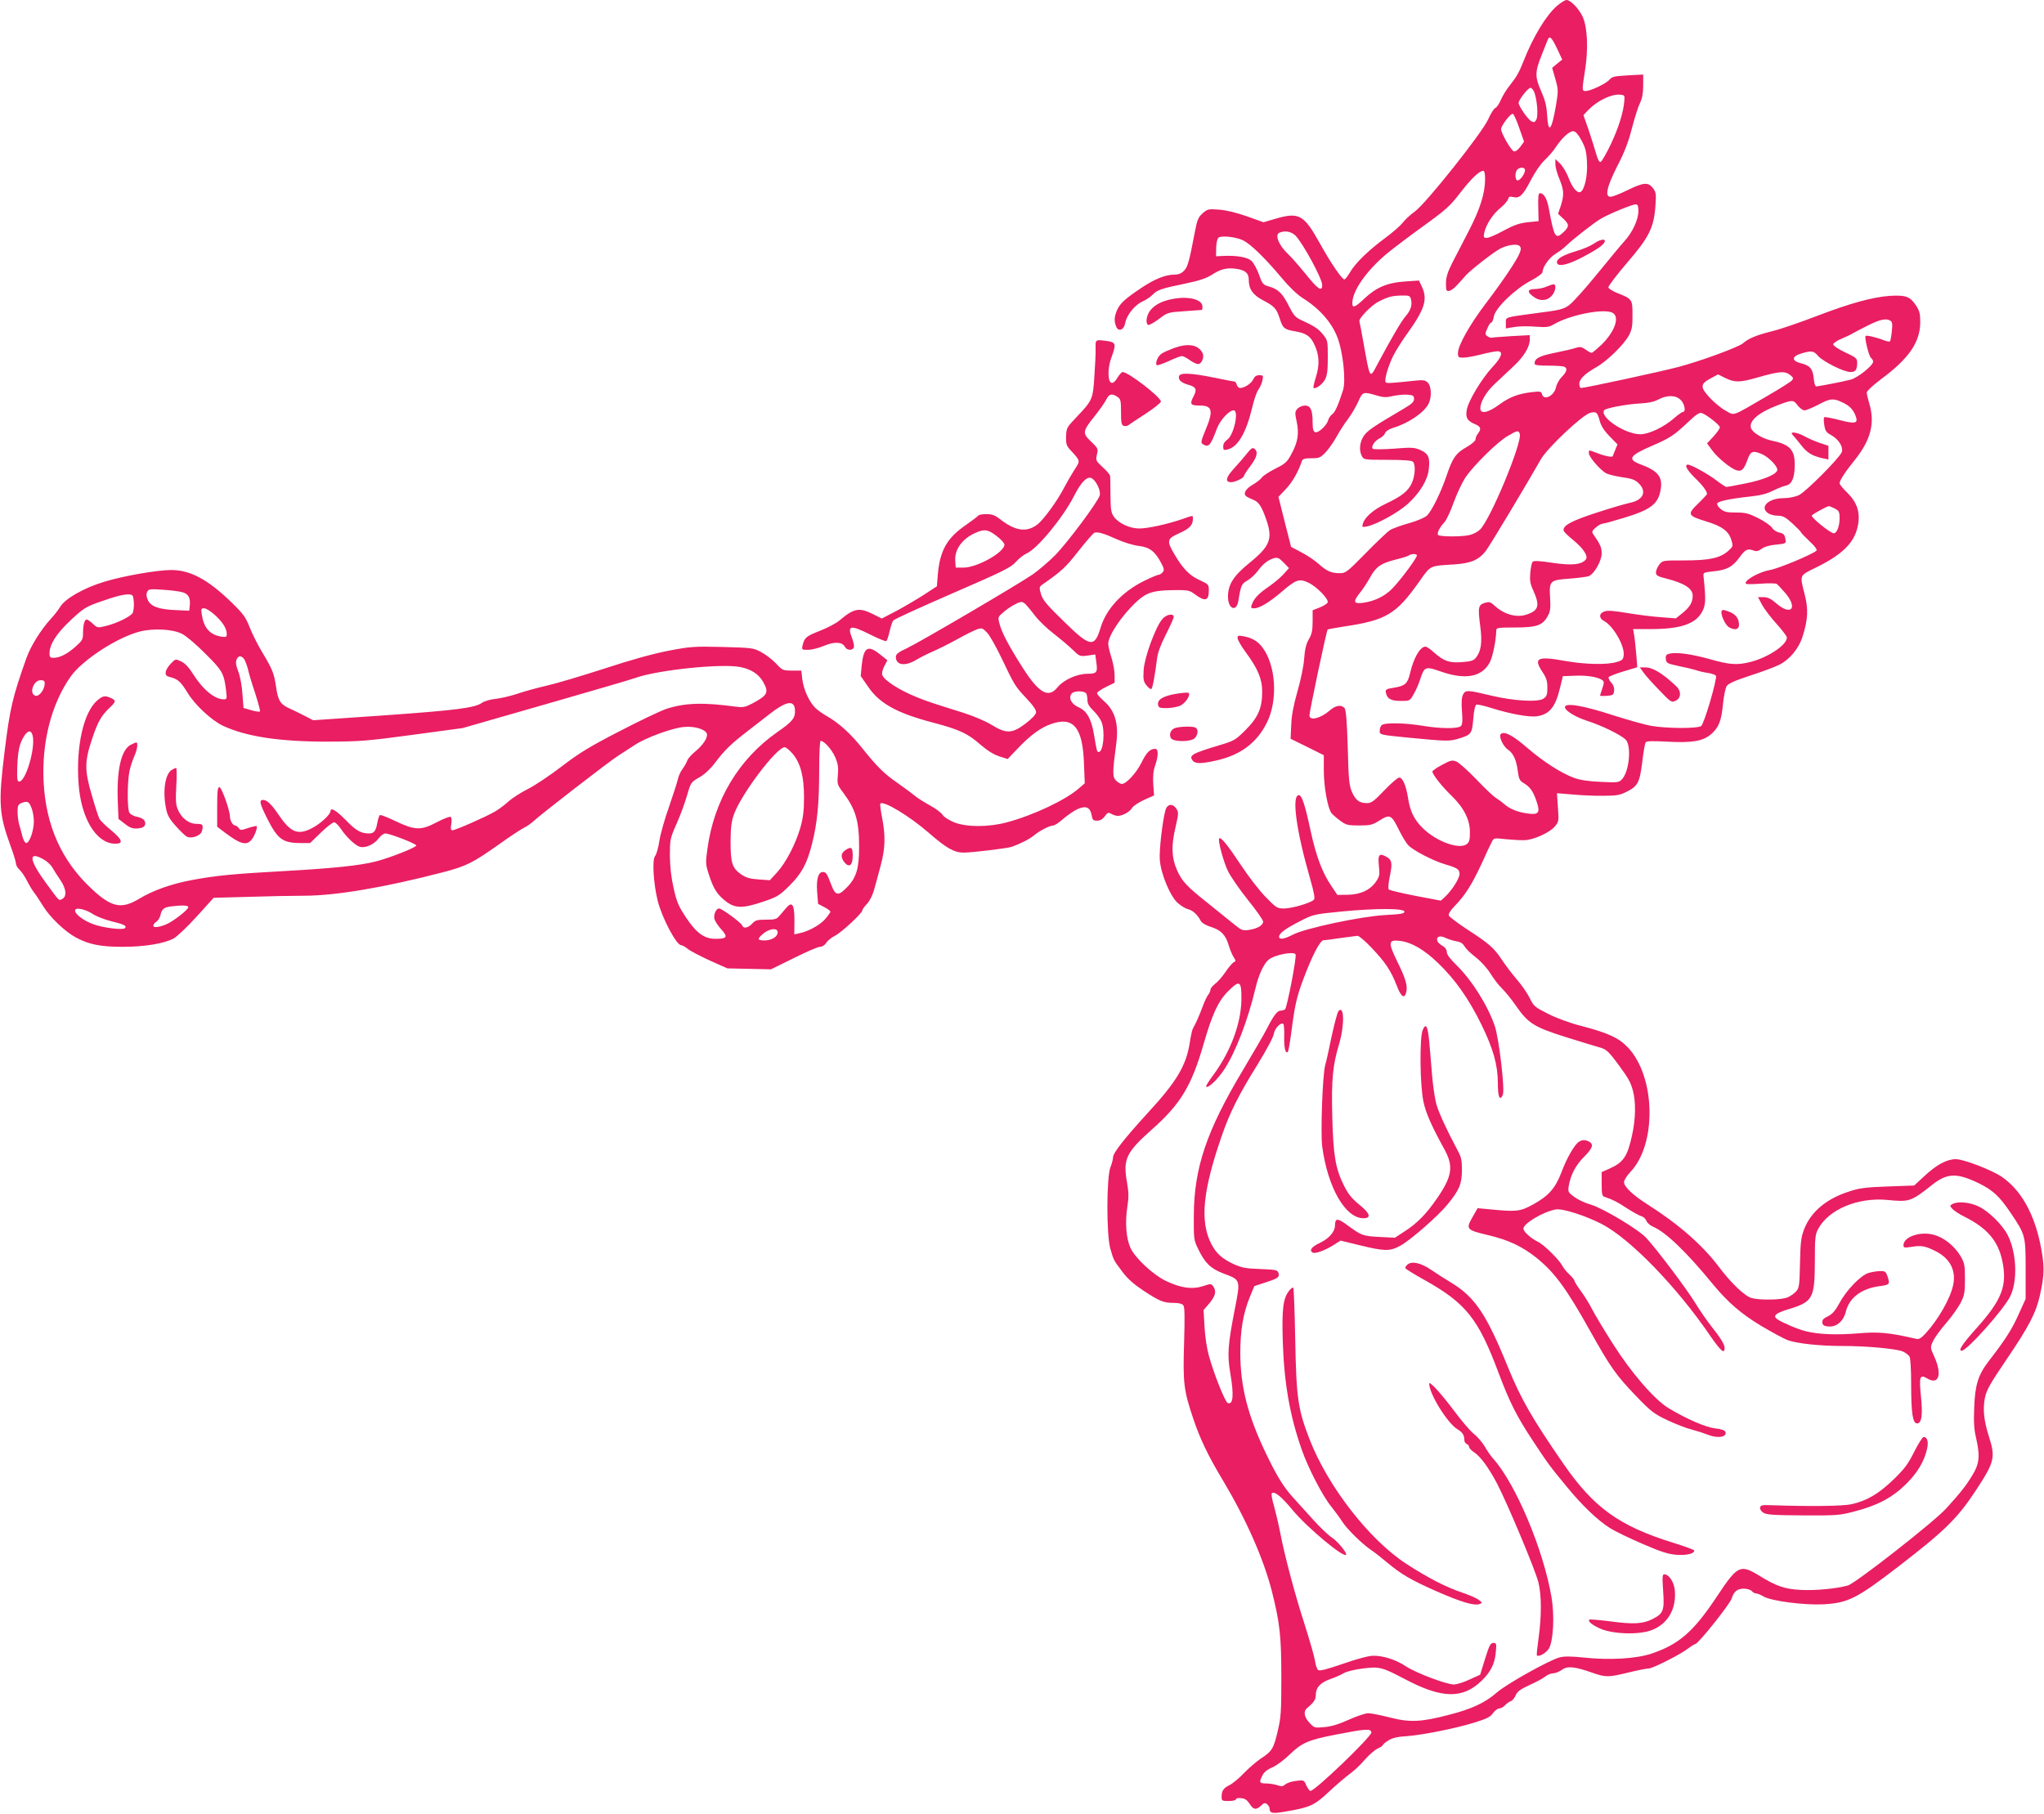<?xml version="1.0" standalone="no"?>
<!DOCTYPE svg PUBLIC "-//W3C//DTD SVG 20010904//EN"
 "http://www.w3.org/TR/2001/REC-SVG-20010904/DTD/svg10.dtd">
<svg version="1.0" xmlns="http://www.w3.org/2000/svg"
 width="1280pt" height="1136pt" viewBox="0 0 1280 1136"
 preserveAspectRatio="xMidYMid meet">
<g transform="translate(0,1136) scale(0.1,-0.1)"
fill="#e91e63" stroke="none">
<path d="M9751 11324 c-69 -60 -150 -193 -211 -349 -28 -70 -42 -95 -87 -152
-19 -23 -43 -63 -54 -88 -11 -26 -27 -49 -36 -52 -8 -3 -28 -35 -44 -71 -39
-86 -389 -526 -458 -576 -27 -19 -62 -51 -77 -71 -16 -20 -65 -63 -109 -95
-104 -77 -186 -156 -220 -214 -15 -25 -31 -46 -36 -46 -15 0 -86 103 -156 230
-99 177 -129 193 -279 149 l-72 -21 -103 37 c-66 23 -130 39 -175 42 -67 5
-72 4 -103 -23 -27 -24 -34 -42 -47 -109 -37 -194 -46 -228 -70 -251 -15 -16
-35 -24 -57 -24 -59 0 -126 -27 -211 -84 -104 -70 -133 -97 -152 -141 -16 -40
-18 -64 -5 -99 14 -36 49 -24 57 20 9 50 59 113 107 135 23 10 52 30 65 43 28
30 54 39 205 70 87 18 131 33 166 55 57 37 95 46 156 37 54 -9 75 -27 75 -67
0 -59 24 -95 88 -129 74 -39 85 -51 107 -118 18 -58 29 -66 95 -77 67 -11 96
-30 119 -79 33 -66 36 -130 12 -206 -11 -35 -18 -66 -16 -69 11 -11 56 21 72
51 14 26 18 56 18 140 0 103 -1 107 -30 143 -29 36 -56 54 -140 92 -32 15 -46
31 -71 81 -40 81 -68 110 -122 126 -43 12 -46 15 -68 77 -13 35 -34 74 -48 86
-27 23 -93 34 -176 30 l-45 -2 1 54 c1 32 7 57 15 63 21 14 109 4 153 -17 47
-23 136 -109 240 -233 49 -59 98 -106 134 -129 104 -65 180 -151 216 -243 36
-91 56 -275 36 -335 -30 -94 -50 -138 -68 -150 -11 -8 -22 -25 -25 -38 -9 -32
-62 -81 -81 -74 -12 5 -16 21 -16 61 0 78 -13 106 -48 106 -16 0 -37 -9 -47
-20 -16 -18 -17 -25 -5 -80 16 -75 8 -128 -32 -202 -28 -52 -38 -62 -101 -93
-39 -20 -77 -44 -84 -55 -8 -11 -33 -31 -57 -45 -45 -26 -63 -57 -42 -73 6 -5
26 -15 44 -22 35 -14 53 -41 83 -128 40 -117 22 -163 -106 -267 -101 -82 -135
-136 -135 -212 0 -78 53 -99 65 -26 16 99 20 107 58 128 20 12 49 39 65 61 31
43 66 70 104 79 18 5 31 -2 56 -28 l34 -35 -33 -37 c-18 -20 -58 -54 -88 -75
-66 -45 -96 -75 -110 -112 -10 -25 -8 -28 12 -28 34 0 94 36 175 105 88 76
109 83 167 55 52 -25 127 -103 119 -123 -3 -8 -25 -22 -50 -32 l-44 -17 0 -70
c0 -57 -5 -80 -24 -112 -17 -30 -25 -63 -29 -121 -3 -46 -21 -133 -42 -205
-25 -89 -37 -150 -39 -211 l-4 -86 104 -51 104 -52 0 -95 c0 -105 25 -240 49
-269 9 -10 34 -32 55 -47 35 -26 47 -29 117 -29 70 0 83 3 129 32 64 40 74 35
120 -59 19 -39 46 -83 59 -97 31 -33 161 -100 236 -121 71 -21 85 -30 85 -59
0 -27 -47 -101 -87 -139 l-30 -28 -158 30 c-87 17 -163 35 -168 40 -5 5 -3 37
6 81 18 86 14 106 -25 126 -42 22 -50 11 -43 -60 6 -54 4 -65 -17 -96 -36 -54
-99 -83 -177 -84 l-66 -1 -37 55 c-57 83 -96 188 -129 339 -36 168 -56 231
-75 231 -47 0 -17 -221 71 -526 26 -92 31 -122 22 -130 -21 -20 -139 -54 -186
-54 -43 0 -49 4 -116 73 -39 39 -109 131 -156 202 -81 122 -123 174 -134 164
-10 -11 27 -149 56 -207 17 -34 73 -115 125 -180 52 -64 94 -125 94 -134 0
-23 -35 -44 -88 -52 -39 -6 -47 -3 -90 32 -26 21 -103 83 -170 137 -133 106
-160 135 -192 207 -33 75 -36 150 -10 261 21 92 22 98 6 123 -23 34 -57 29
-68 -11 -19 -71 -40 -255 -35 -311 7 -89 66 -230 114 -271 21 -18 50 -35 64
-38 28 -6 59 -35 78 -72 7 -13 31 -28 63 -38 64 -20 93 -50 112 -114 8 -27 22
-61 31 -75 15 -23 15 -27 2 -32 -8 -3 -31 -30 -51 -59 -20 -30 -49 -64 -66
-76 -16 -13 -30 -29 -30 -38 0 -8 -6 -22 -13 -30 -8 -9 -24 -43 -36 -76 -23
-61 -44 -108 -60 -135 -5 -8 -14 -48 -20 -88 -22 -145 -82 -246 -264 -443
-146 -160 -217 -250 -217 -278 0 -11 -7 -39 -16 -61 -25 -63 -26 -422 -1 -510
22 -75 18 -69 77 -147 31 -42 71 -77 130 -116 102 -67 126 -77 189 -77 31 0
53 -5 61 -15 9 -11 10 -68 5 -237 -8 -248 -2 -297 57 -472 43 -128 92 -231
188 -391 146 -245 253 -489 305 -692 50 -199 59 -282 59 -538 0 -213 -2 -251
-22 -334 -26 -113 -37 -130 -105 -174 -28 -19 -76 -60 -106 -91 -30 -32 -71
-66 -91 -76 -40 -20 -50 -36 -50 -76 0 -22 4 -24 45 -24 25 0 45 5 45 11 0 6
14 9 32 7 24 -2 38 -12 53 -35 24 -38 41 -41 72 -12 18 18 25 20 38 9 8 -7 15
-18 15 -24 1 -34 15 -37 106 -21 148 25 177 39 267 124 45 42 103 91 128 110
26 18 68 57 94 88 26 30 63 62 81 71 19 8 34 19 34 23 0 4 16 17 35 29 25 15
57 23 112 26 99 7 300 47 425 85 78 24 102 36 118 60 12 16 29 29 39 29 10 0
26 9 36 20 10 11 26 22 35 25 10 3 24 19 31 36 10 24 28 38 86 65 41 18 86 42
100 54 14 11 37 20 50 20 13 0 37 10 53 21 34 26 80 22 190 -17 87 -30 101
-30 228 1 57 14 114 25 126 25 26 0 207 92 248 126 16 12 36 25 46 28 23 8
214 248 226 284 14 45 36 62 76 62 21 0 43 -7 50 -15 7 -8 19 -15 28 -15 8 0
29 -9 46 -19 46 -28 253 -55 374 -49 156 9 208 35 472 238 289 223 367 299
483 475 117 178 124 206 83 335 -33 103 -40 175 -26 245 10 49 33 90 137 243
140 206 184 292 208 402 29 131 29 184 2 318 -41 197 -123 340 -242 422 -62
42 -238 110 -287 110 -56 0 -120 -34 -196 -105 l-65 -60 -166 -6 c-139 -5
-178 -10 -243 -32 -140 -45 -236 -125 -279 -233 -20 -51 -24 -80 -27 -214 -3
-143 -5 -157 -25 -179 -12 -13 -36 -30 -54 -37 -38 -16 -172 -18 -223 -4 -44
12 -128 92 -207 197 -102 135 -251 266 -448 391 -90 57 -145 110 -145 138 0
12 18 41 39 63 167 173 159 595 -13 779 -57 61 -124 92 -288 135 -76 19 -157
49 -213 77 -85 43 -91 48 -116 100 -15 30 -50 81 -79 114 -28 32 -71 89 -95
125 -50 75 -77 99 -223 194 -56 37 -105 74 -109 83 -4 10 10 32 39 62 64 67
103 128 165 260 29 65 59 128 66 141 11 23 14 23 87 15 41 -4 95 -7 119 -6 58
3 155 47 188 86 25 30 25 34 19 120 l-6 88 98 -8 c53 -5 140 -9 193 -8 81 0
104 4 145 25 70 35 82 57 98 185 7 62 17 117 21 124 5 9 40 10 134 5 157 -9
227 3 278 48 47 42 63 83 73 190 5 48 15 98 23 110 10 16 53 35 148 66 74 24
155 54 180 67 67 33 125 104 148 180 33 105 36 170 12 262 -31 122 -34 116 68
166 158 77 234 148 260 241 25 92 7 162 -60 228 -27 26 -49 53 -49 60 0 18 35
72 95 146 101 126 128 232 90 357 -8 27 -15 56 -15 65 0 10 39 46 88 83 176
130 246 232 247 357 0 55 -4 72 -28 108 -36 54 -64 64 -162 58 -111 -8 -248
-46 -460 -127 -99 -38 -223 -81 -276 -94 -100 -25 -150 -46 -184 -76 -27 -24
-269 -113 -407 -149 -106 -28 -582 -131 -607 -131 -6 0 -11 11 -11 25 0 31 33
63 106 105 69 39 174 142 205 200 19 37 23 59 22 130 0 95 -2 98 -96 135 -29
12 -53 27 -55 35 -1 8 51 77 117 154 139 161 169 222 178 361 5 72 3 83 -17
108 -29 37 -58 35 -156 -13 -45 -22 -92 -41 -105 -42 -42 -5 -28 60 39 192 43
82 69 149 91 235 17 66 40 138 51 160 14 29 20 62 20 110 l0 68 -97 -5 c-83
-5 -99 -8 -114 -27 -20 -24 -118 -71 -149 -71 -24 0 -24 3 -4 131 21 132 15
266 -14 332 -23 51 -76 107 -102 107 -9 0 -35 -16 -59 -36z m1 -271 l31 -66
-32 -26 -31 -26 20 -70 c19 -66 19 -73 4 -165 -28 -162 -49 -183 -56 -55 -3
51 -13 90 -36 142 -40 89 -40 122 -1 220 17 43 35 88 40 101 12 32 25 21 61
-55z m-143 -273 c18 -52 24 -145 12 -169 -10 -18 -15 -19 -32 -10 -21 11 -79
95 -79 114 0 20 59 95 74 95 8 0 19 -14 25 -30z m563 -50 c-5 -71 -35 -168
-84 -272 -28 -59 -57 -109 -64 -112 -9 -3 -18 13 -29 52 -9 31 -30 99 -47 149
l-32 92 29 31 c56 58 145 102 200 97 28 -2 30 -5 27 -37z m-658 -172 l30 -85
-23 -32 c-13 -18 -30 -31 -40 -29 -17 3 -80 112 -81 139 0 21 60 101 74 96 6
-2 24 -42 40 -89z m390 -78 c24 -44 31 -70 34 -136 5 -87 -16 -177 -42 -187
-21 -8 -52 31 -75 94 -12 30 -35 68 -51 84 l-30 29 0 -32 c0 -18 11 -59 25
-92 29 -70 31 -100 9 -169 l-17 -50 32 -30 c39 -36 39 -50 2 -85 -50 -48 -58
-35 -92 149 -11 61 -31 95 -55 95 -10 0 -13 -21 -11 -87 l2 -88 -69 -7 c-53
-6 -86 -18 -151 -53 -45 -25 -92 -45 -104 -45 -20 0 -22 4 -16 33 11 50 51
113 99 153 25 20 47 46 50 57 4 15 10 18 31 13 41 -10 61 9 110 103 28 54 63
105 88 128 23 22 54 57 68 79 42 63 89 105 113 102 14 -2 31 -22 50 -58z
m-354 -185 c0 -23 -30 -65 -46 -65 -17 0 -19 51 -2 68 17 17 48 15 48 -3z
m-250 -56 c0 -88 -31 -187 -99 -319 -35 -69 -83 -160 -105 -203 -31 -62 -40
-90 -41 -130 0 -46 2 -52 20 -49 11 2 34 18 50 37 17 18 42 46 56 62 32 35
174 145 214 166 45 23 103 31 119 18 11 -10 12 -19 4 -42 -14 -41 -105 -177
-217 -324 -99 -131 -171 -260 -171 -306 0 -26 3 -29 33 -29 19 0 69 9 112 20
43 11 89 20 102 20 39 0 28 -36 -30 -98 -68 -73 -153 -214 -162 -270 -8 -49 3
-68 53 -89 35 -15 40 -29 17 -59 -8 -10 -15 -26 -15 -36 0 -9 -23 -29 -54 -47
-68 -38 -90 -69 -126 -177 -37 -109 -94 -225 -125 -254 -13 -12 -62 -33 -112
-47 -48 -13 -102 -33 -119 -43 -16 -11 -85 -76 -152 -145 -116 -118 -125 -125
-162 -125 -53 0 -82 13 -131 57 -23 21 -71 54 -108 73 l-66 35 -40 157 -39
156 48 51 c41 44 77 108 99 174 5 13 18 17 60 17 48 0 56 3 89 38 19 20 50 64
68 97 18 33 50 83 71 110 21 28 50 77 64 108 28 64 31 65 113 41 46 -14 63
-14 106 -4 28 6 69 10 91 8 34 -3 40 -6 40 -27 0 -18 -14 -31 -65 -61 -185
-109 -221 -133 -246 -165 -29 -39 -36 -95 -15 -133 11 -21 18 -22 159 -22 102
0 152 -4 160 -12 18 -18 14 -87 -7 -134 -23 -50 -62 -81 -161 -128 -78 -37
-133 -84 -145 -125 -7 -23 -6 -24 26 -18 59 12 196 87 256 142 73 67 122 146
130 213 9 77 -1 100 -51 123 -39 17 -55 18 -167 9 -68 -5 -128 -5 -132 -1 -13
13 10 49 43 66 16 8 31 23 34 33 4 11 24 24 49 32 97 29 193 94 223 151 21 42
18 112 -6 134 -16 14 -30 16 -77 11 -161 -17 -181 -18 -186 -9 -9 14 16 100
47 163 15 30 54 93 88 140 111 155 130 216 91 297 l-17 36 -88 -6 c-109 -7
-180 -37 -254 -107 -53 -51 -73 -60 -75 -37 -7 76 83 208 219 321 40 33 142
110 228 172 137 99 164 123 225 202 69 90 122 142 147 142 8 0 12 -17 12 -51z
m960 -201 c0 -54 -37 -133 -87 -188 -21 -23 -99 -117 -173 -208 -74 -91 -153
-179 -175 -194 -35 -25 -60 -31 -195 -48 -213 -29 -200 -24 -200 -64 l0 -33
53 9 c28 5 88 6 132 2 71 -5 85 -3 116 15 100 59 313 101 367 72 47 -25 15
-117 -68 -199 -30 -28 -58 -52 -63 -52 -5 0 -22 9 -38 21 -25 17 -34 19 -62
10 -17 -6 -77 -20 -132 -31 -97 -20 -125 -35 -125 -67 0 -10 21 -13 84 -13 46
0 91 -3 100 -6 24 -9 19 -32 -14 -65 -16 -16 -32 -45 -36 -64 -10 -53 -76 -87
-87 -45 -5 19 -11 20 -64 14 -86 -10 -141 -31 -207 -80 -69 -50 -116 -59 -116
-21 1 41 37 103 91 153 30 28 82 77 116 109 65 60 103 122 103 169 l0 27 -112
-6 c-62 -4 -118 -8 -125 -10 -6 -2 -19 2 -28 9 -16 11 -16 15 -1 49 8 20 19
37 25 37 5 0 12 17 16 38 9 53 132 172 233 225 42 22 72 45 72 54 0 31 43 91
82 114 22 13 52 36 66 50 42 41 173 143 215 168 48 29 197 91 220 91 13 0 17
-9 17 -42z m-2146 -155 c49 -53 166 -269 166 -308 0 -45 -27 -27 -103 68 -41
50 -91 108 -112 127 -58 55 -84 121 -52 133 35 15 76 6 101 -20z m722 -398 c9
-36 -2 -70 -35 -107 -26 -30 -89 -138 -176 -301 -48 -91 -45 -95 -86 133 -12
69 -24 130 -26 137 -7 17 75 102 122 125 57 29 83 36 142 37 48 1 53 -1 59
-24z m3003 -134 c11 -7 13 -23 8 -66 -3 -31 -8 -60 -12 -63 -3 -3 -20 0 -38 7
-42 17 -108 33 -114 27 -9 -8 20 -126 33 -137 8 -6 14 -17 14 -24 0 -24 -97
-102 -142 -113 -49 -13 -200 -42 -215 -42 -6 0 -13 23 -15 51 -6 60 -24 80
-81 94 -59 15 -58 43 3 61 64 19 77 18 106 -16 33 -36 161 -100 202 -100 32 0
42 14 42 60 0 25 -8 32 -75 63 -42 20 -75 42 -75 50 0 8 24 24 53 36 28 12 59
26 67 32 8 5 51 27 94 49 79 40 118 48 145 31z m-628 -340 c19 -15 21 -21 11
-33 -7 -9 -79 -54 -160 -101 -222 -129 -198 -121 -254 -90 -27 14 -71 50 -99
80 -63 67 -63 88 3 123 l47 25 46 -23 c58 -28 91 -28 195 2 142 41 178 44 211
17z m-686 -156 c25 -24 34 -75 14 -75 -6 0 -30 -17 -54 -38 -65 -57 -159 -102
-214 -102 -94 1 -253 106 -226 150 8 14 143 39 225 43 52 3 88 10 115 25 56
29 109 28 140 -3z m1010 -14 c46 -21 69 -44 85 -85 18 -48 1 -53 -100 -27 -50
13 -93 21 -96 18 -4 -3 -4 -25 0 -49 6 -37 12 -46 43 -63 48 -26 79 -78 66
-108 -20 -42 -227 -250 -268 -268 -23 -11 -64 -19 -95 -19 -96 0 -153 -56 -98
-94 12 -9 40 -16 61 -16 31 0 47 -8 90 -47 29 -27 54 -52 56 -58 2 -5 27 -31
55 -57 32 -30 47 -51 41 -57 -25 -23 -240 -113 -291 -121 -59 -10 -144 -54
-152 -79 -4 -11 12 -12 89 -7 52 4 99 3 105 -1 6 -4 30 -30 53 -56 81 -95 39
-147 -54 -67 -35 30 -55 40 -81 40 l-35 0 26 -49 c15 -27 56 -81 91 -119 35
-39 64 -77 64 -85 0 -46 -115 -123 -225 -152 -85 -22 -131 -19 -252 15 -116
33 -215 47 -258 36 -21 -5 -26 -12 -23 -34 3 -25 8 -28 78 -43 41 -8 91 -20
110 -26 19 -7 54 -15 78 -18 24 -4 45 -12 48 -18 7 -22 -74 -301 -93 -314 -23
-17 -215 -16 -314 1 -42 8 -145 37 -230 64 -192 63 -309 83 -309 53 0 -22 66
-62 140 -86 93 -30 205 -85 239 -116 39 -36 25 -200 -22 -250 -19 -20 -27 -21
-131 -16 -75 3 -129 11 -166 24 -84 31 -192 100 -297 190 -91 79 -144 106
-165 85 -14 -14 15 -77 45 -97 33 -21 54 -67 62 -136 6 -46 12 -59 34 -72 41
-24 60 -49 82 -112 26 -75 16 -90 -55 -80 -61 8 -113 29 -146 59 -14 12 -38
30 -54 40 -16 10 -71 62 -122 116 -52 54 -107 103 -123 110 -27 11 -36 9 -90
-20 -34 -18 -61 -37 -61 -42 0 -18 59 -93 120 -152 78 -76 115 -150 115 -229
0 -47 -4 -62 -20 -74 -47 -35 -187 15 -274 99 -55 54 -80 105 -93 187 -12 79
-34 131 -56 131 -9 0 -51 -36 -93 -80 -64 -67 -81 -80 -108 -80 -48 0 -71 17
-94 68 -18 42 -22 74 -27 279 -5 165 -11 237 -20 248 -19 23 -56 18 -93 -15
-58 -50 -127 -67 -127 -30 0 23 107 531 114 537 2 2 48 11 102 19 264 39 327
77 470 279 75 106 63 100 219 110 108 7 157 28 202 88 27 37 249 406 342 570
42 73 264 282 311 292 38 8 43 4 59 -55 9 -30 29 -61 62 -94 l48 -49 -14 -35
c-8 -19 -15 -36 -15 -38 0 -10 -45 -2 -92 16 -64 24 -58 24 -58 1 0 -23 73
-107 109 -126 15 -7 60 -18 100 -24 58 -8 79 -15 102 -37 54 -52 30 -106 -53
-123 -29 -6 -125 -34 -213 -63 -157 -51 -211 -81 -203 -112 2 -7 28 -33 58
-57 67 -55 98 -103 80 -124 -27 -32 -88 -38 -208 -20 -76 12 -117 14 -124 7
-5 -5 -12 -36 -15 -69 -4 -47 -1 -68 17 -107 45 -100 37 -130 -43 -156 -62
-20 -141 3 -199 58 -24 22 -32 24 -60 16 -41 -12 -44 -29 -28 -149 13 -99 5
-154 -28 -195 -15 -18 -32 -23 -88 -27 -79 -6 -112 6 -177 63 -20 19 -43 34
-50 34 -34 0 -74 -69 -97 -167 -15 -64 -31 -79 -100 -90 -47 -7 -55 -12 -52
-28 7 -41 32 -55 93 -55 58 0 58 0 82 43 14 23 32 65 41 94 26 79 33 81 129
47 152 -53 255 -35 305 55 19 33 41 139 42 204 0 15 12 17 118 17 135 0 172
13 204 71 16 28 19 48 15 116 -6 106 -2 110 123 119 52 4 105 11 118 15 35 13
82 96 82 143 0 37 -8 56 -52 119 -11 16 -9 22 15 43 15 13 34 24 42 24 8 0 67
16 132 36 173 52 219 88 233 182 12 76 -18 113 -125 153 -87 32 -72 56 73 118
109 47 136 65 224 148 49 47 71 61 85 56 33 -12 113 -75 113 -89 0 -8 -18 -34
-40 -58 l-40 -43 30 -41 c35 -49 122 -120 157 -128 31 -8 44 6 67 69 19 52 33
57 89 33 41 -17 97 -74 97 -98 0 -28 -89 -65 -210 -88 -55 -11 -104 -20 -109
-20 -4 0 -32 18 -62 41 -54 41 -159 99 -179 99 -24 0 -6 -34 44 -83 47 -45 76
-84 76 -101 0 -2 -25 -30 -56 -60 -70 -68 -66 -76 52 -112 98 -30 139 -60 156
-116 12 -39 11 -41 -20 -69 -50 -44 -117 -59 -273 -59 -137 0 -138 0 -158 -26
-12 -15 -21 -37 -21 -49 0 -19 9 -25 66 -39 113 -29 164 -62 164 -107 0 -41
-17 -70 -63 -108 l-42 -34 -89 7 c-50 3 -145 15 -212 26 -88 15 -129 18 -148
10 -34 -12 -34 -43 0 -60 57 -31 128 -154 122 -213 -3 -27 -8 -33 -43 -43 -62
-19 -198 -16 -327 7 -172 31 -197 18 -138 -71 24 -36 30 -56 30 -97 0 -45 -4
-55 -25 -69 -35 -23 -186 -14 -325 19 -151 36 -162 37 -178 7 -9 -18 -11 -47
-7 -103 5 -54 3 -83 -5 -93 -16 -19 -127 -19 -245 1 -110 18 -236 20 -253 3
-7 -7 -12 -22 -12 -35 0 -26 0 -25 190 -44 231 -22 245 -22 301 -6 83 25 87
30 95 125 4 53 12 86 20 89 7 2 48 -7 92 -21 121 -38 237 -59 287 -52 79 12
116 58 145 181 l17 70 79 3 c76 3 146 -9 171 -30 9 -7 8 -19 -3 -50 -8 -22
-14 -42 -14 -45 0 -2 19 -3 43 -1 38 3 42 6 45 32 2 18 -4 36 -18 51 -12 13
-19 28 -16 34 4 5 45 22 93 36 l86 26 -6 77 c-4 42 -9 96 -13 120 l-7 42 111
0 c188 0 283 33 323 112 21 41 22 74 7 218 -3 24 0 25 64 32 82 8 119 28 164
91 34 47 49 53 89 38 14 -6 28 -2 47 12 17 13 50 22 90 26 56 5 63 8 60 26 -5
37 -11 43 -41 50 -16 3 -37 17 -45 31 -9 13 -48 40 -86 59 -60 30 -79 35 -139
35 -59 0 -74 4 -97 23 -15 13 -24 29 -20 35 8 13 82 29 204 42 66 7 109 18
145 37 29 14 66 29 82 32 36 8 54 49 54 129 1 94 -30 128 -139 151 -63 13
-125 51 -135 80 -14 45 48 98 170 144 89 34 96 34 123 -3 13 -16 31 -30 42
-30 11 0 49 16 86 35 75 40 93 42 149 16z m-2018 -197 c19 -50 -185 -542 -250
-602 -14 -13 -42 -28 -64 -33 -52 -12 -190 -11 -198 1 -7 12 10 47 41 80 12
14 39 70 58 125 20 55 53 124 73 155 54 78 201 223 264 259 62 36 67 37 76 15z
m1973 -469 c26 -14 30 -21 30 -60 0 -51 -17 -95 -37 -95 -20 0 -144 100 -137
111 6 10 94 58 107 59 4 0 21 -7 37 -15z m-2617 -292 c6 -10 -101 -155 -155
-210 -45 -46 -109 -78 -179 -88 -62 -9 -68 5 -26 58 19 23 49 68 67 101 38 68
68 88 159 111 37 9 73 20 81 25 18 12 47 13 53 3z m-78 -2233 c0 -12 -23 -16
-120 -21 -150 -8 -504 -83 -579 -123 -54 -28 -86 -33 -86 -13 0 22 40 51 130
97 83 43 88 44 260 61 219 21 395 21 395 -1z m-206 -226 c86 -90 121 -143 157
-235 27 -72 49 -88 60 -44 10 40 -3 86 -57 195 -58 119 -55 136 18 127 71 -8
151 -54 239 -139 106 -102 191 -222 270 -383 75 -153 104 -255 104 -371 0 -85
12 -113 31 -71 14 30 -24 353 -50 430 -45 131 -143 287 -240 382 -40 39 -61
67 -61 83 0 15 -10 29 -30 40 -52 30 -34 75 20 49 16 -8 47 -18 68 -22 28 -4
43 -14 53 -32 8 -14 39 -45 71 -69 33 -26 71 -68 92 -102 19 -31 51 -73 71
-92 20 -19 60 -68 88 -109 77 -110 112 -133 311 -196 94 -29 190 -59 213 -65
42 -11 57 -25 123 -115 60 -82 71 -103 86 -157 19 -73 17 -177 -6 -280 -29
-132 -54 -169 -143 -208 l-47 -21 0 -75 c0 -62 3 -76 18 -80 51 -17 77 -30
138 -70 38 -25 79 -47 92 -51 13 -3 27 -16 32 -29 5 -13 24 -30 42 -37 80 -34
210 -159 376 -362 93 -112 175 -183 299 -258 71 -42 147 -83 169 -91 60 -21
202 -36 339 -36 156 0 337 -17 380 -34 18 -8 38 -23 43 -33 6 -10 10 -85 10
-168 0 -187 10 -250 37 -250 29 0 37 54 24 174 -12 121 -6 135 41 107 71 -42
93 25 44 135 -27 59 -27 60 -9 99 10 22 47 73 82 113 34 39 75 97 91 127 24
48 27 66 27 150 0 86 -3 100 -27 142 -37 62 -101 115 -163 133 -86 26 -195
-10 -195 -64 0 -16 5 -17 52 -10 60 10 85 5 149 -27 90 -45 130 -121 110 -213
-18 -85 -94 -217 -174 -304 -27 -29 -41 -37 -59 -32 -168 39 -234 45 -363 34
-132 -11 -244 -7 -325 13 -50 12 -142 51 -178 74 -33 22 -15 39 67 64 153 46
165 67 166 295 0 155 2 174 22 210 65 120 246 196 428 180 144 -14 150 -12
287 96 92 72 152 74 286 10 92 -45 132 -82 203 -187 93 -138 94 -143 94 -354
l0 -185 -44 -97 c-41 -93 -85 -161 -185 -290 -68 -88 -88 -151 -93 -293 -4
-88 -1 -138 11 -188 26 -112 22 -163 -20 -232 -38 -65 -79 -117 -166 -212 -74
-83 -568 -469 -616 -483 -72 -20 -197 -32 -292 -28 -103 5 -156 23 -264 90
-118 72 -135 64 -263 -129 -148 -223 -237 -300 -408 -359 -98 -33 -265 -43
-431 -25 -79 8 -120 8 -149 0 -64 -17 -332 -167 -391 -219 -73 -64 -158 -104
-300 -140 -175 -46 -247 -49 -373 -16 -56 14 -116 26 -133 26 -16 0 -71 -18
-122 -41 -62 -28 -111 -43 -153 -46 -60 -6 -63 -5 -93 27 -33 35 -39 72 -15
92 43 35 55 54 55 84 0 45 29 76 91 98 30 10 68 27 84 37 17 10 70 23 119 29
105 13 120 9 261 -65 233 -124 364 -127 483 -12 57 55 83 107 89 179 5 54 4
58 -15 58 -18 0 -26 -15 -52 -99 l-31 -100 -66 -30 c-36 -17 -80 -31 -98 -31
-48 0 -237 72 -300 113 -61 41 -140 67 -204 67 -29 0 -100 -19 -190 -50 -107
-37 -147 -47 -157 -39 -7 6 -16 32 -19 57 -4 26 -34 130 -66 231 -60 185 -124
425 -154 581 -9 47 -26 118 -37 158 -12 40 -18 75 -14 79 16 16 59 -18 130
-104 94 -114 336 -314 336 -278 0 17 -57 84 -89 105 -22 14 -74 63 -116 110
-42 47 -97 108 -122 135 -63 68 -105 136 -174 279 -116 242 -161 420 -162 631
0 145 18 250 61 355 l27 65 70 23 c80 26 89 33 81 60 -6 18 -17 20 -114 24
-91 3 -116 8 -167 31 -73 34 -109 67 -140 127 -72 141 -53 333 65 673 51 149
107 260 227 453 54 88 97 168 100 189 6 36 46 76 60 61 4 -4 6 -39 5 -79 -2
-67 8 -110 23 -95 3 3 13 57 21 119 22 172 34 225 76 337 54 144 104 242 126
243 9 0 58 7 107 14 50 7 97 13 106 14 9 0 49 -33 88 -75z m-476 -41 c9 -14
-54 -337 -66 -345 -7 -4 -20 -8 -29 -8 -19 0 -44 -33 -83 -110 -15 -30 -84
-149 -152 -263 -228 -381 -306 -613 -307 -912 -1 -144 0 -152 27 -207 42 -88
78 -123 156 -153 112 -42 110 -37 73 -228 -43 -220 -47 -282 -28 -395 24 -140
19 -203 -16 -189 -16 6 -86 181 -118 297 -12 42 -24 121 -27 180 l-6 105 37
43 c38 46 45 76 23 106 -12 17 -15 17 -66 0 -66 -21 -139 -11 -233 35 -78 38
-192 144 -219 206 -27 60 -34 157 -20 252 10 64 10 93 -2 161 -25 143 -5 185
161 332 174 155 243 268 318 527 56 194 92 272 156 336 72 72 83 64 82 -53 -2
-150 -67 -325 -176 -473 -28 -37 -48 -70 -45 -73 12 -12 71 44 113 107 71 108
148 307 196 509 19 83 52 154 82 179 37 31 157 54 169 34z m475 -4873 c4 -24
-360 -374 -383 -367 -5 2 -17 18 -25 36 -14 33 -16 33 -64 27 -27 -3 -57 -13
-67 -22 -15 -13 -24 -14 -50 -5 -18 6 -49 11 -70 11 -43 0 -46 7 -23 51 10 20
31 37 62 50 26 11 74 47 107 79 75 73 116 92 280 124 200 39 228 41 233 16z"/>
<path d="M9981 9834 c-19 -13 -66 -34 -105 -45 -87 -26 -126 -48 -126 -71 0
-25 39 -23 103 4 63 27 160 82 181 104 40 39 -1 45 -53 8z"/>
<path d="M9685 9565 c-16 -8 -47 -14 -67 -15 -56 0 -59 -19 -8 -53 35 -24 77
-21 105 8 26 25 34 76 13 74 -7 0 -26 -7 -43 -14z"/>
<path d="M11220 8646 c0 -3 6 -11 13 -18 7 -7 27 -32 46 -56 37 -47 68 -67
130 -81 l41 -9 0 43 0 43 -52 17 c-29 10 -72 28 -95 41 -36 21 -83 32 -83 20z"/>
<path d="M10780 7525 c0 -29 28 -83 48 -94 37 -20 62 -14 62 15 0 38 -18 64
-55 80 -44 18 -55 18 -55 -1z"/>
<path d="M10292 7148 c12 -18 57 -68 99 -111 72 -75 76 -78 102 -66 35 16 37
61 3 92 -86 81 -146 117 -194 117 l-33 0 23 -32z"/>
<path d="M8381 5026 c-6 -8 -25 -78 -42 -157 -16 -79 -34 -160 -40 -179 -17
-59 -30 -425 -19 -511 35 -258 145 -449 258 -449 52 0 42 31 -28 87 -45 37
-67 64 -94 118 -53 106 -67 189 -73 433 -6 232 3 320 43 454 35 118 32 249 -5
204z"/>
<path d="M8909 4908 c-20 -48 -17 -347 5 -448 15 -71 50 -151 131 -298 59
-107 49 -170 -47 -309 -67 -97 -122 -153 -200 -204 l-63 -41 -96 5 c-105 5
-114 9 -202 74 -62 45 -76 45 -77 -2 0 -39 -37 -82 -94 -109 -53 -25 -69 -47
-46 -61 15 -9 75 12 129 46 l46 29 123 -30 c153 -37 186 -38 251 -2 62 33 238
187 298 261 72 89 87 125 88 211 0 63 -4 83 -27 125 -63 117 -117 234 -132
285 -9 30 -21 109 -27 175 -5 66 -14 162 -18 213 -10 107 -21 129 -42 80z"/>
<path d="M9889 4210 c-27 -16 -76 -99 -110 -190 -39 -103 -82 -151 -181 -205
-79 -43 -102 -45 -259 -30 l-86 8 -33 -58 c-42 -73 -36 -79 100 -111 126 -30
207 -68 297 -138 117 -93 192 -195 343 -466 125 -223 158 -270 282 -400 98
-102 116 -115 200 -155 51 -24 120 -51 154 -59 34 -9 77 -23 97 -31 62 -26
124 -16 112 17 -4 10 -26 18 -65 22 -59 7 -177 58 -292 127 -88 54 -232 220
-348 403 -55 86 -114 185 -131 218 -17 34 -49 85 -70 113 -21 29 -39 57 -39
63 0 5 -14 23 -31 39 -17 15 -36 39 -44 53 -21 41 -117 135 -155 153 -43 21
-90 63 -90 82 0 32 122 105 202 120 42 8 185 -38 290 -92 177 -92 470 -394
679 -701 66 -95 89 -115 89 -74 0 22 -29 68 -83 135 -24 30 -70 96 -102 148
-55 89 -226 317 -304 404 -47 53 -274 189 -351 211 -33 9 -78 30 -101 47 -39
29 -41 32 -35 70 11 68 45 132 97 183 52 52 61 77 30 94 -24 12 -41 12 -62 0z"/>
<path d="M12227 3819 c-18 -10 -18 -11 0 -31 10 -11 45 -34 78 -50 139 -70
208 -150 234 -276 32 -154 -2 -242 -161 -420 -89 -99 -117 -142 -94 -142 33 0
263 257 304 340 48 97 41 273 -15 384 -34 66 -120 151 -185 181 -56 26 -129
32 -161 14z"/>
<path d="M8812 3438 c-7 -7 -12 -15 -12 -20 0 -4 54 -38 121 -75 260 -146 336
-241 464 -583 68 -181 113 -270 209 -416 96 -146 110 -166 222 -301 94 -114
186 -202 265 -253 30 -19 122 -64 204 -99 118 -51 162 -65 215 -69 63 -4 110
7 110 27 0 4 -62 27 -137 50 -333 104 -492 218 -681 491 -197 285 -268 409
-348 605 -135 334 -208 442 -357 532 -34 20 -90 56 -125 80 -66 45 -124 57
-150 31z"/>
<path d="M11700 3387 c-48 -15 -138 -108 -180 -187 -27 -49 -44 -69 -73 -84
-29 -14 -37 -23 -35 -40 2 -16 11 -22 39 -24 50 -4 93 33 108 93 22 88 99 146
214 160 61 8 64 12 46 64 -10 27 -15 31 -47 30 -21 -1 -53 -6 -72 -12z"/>
<path d="M8072 3275 c-37 -47 -45 -114 -39 -314 8 -261 44 -468 119 -681 40
-115 132 -292 184 -355 23 -29 54 -71 68 -93 29 -47 125 -141 182 -180 22 -14
66 -49 99 -77 90 -75 149 -110 312 -182 153 -67 236 -92 269 -79 18 7 17 8 -6
26 -14 11 -61 31 -105 46 -97 32 -214 92 -349 180 -232 151 -491 485 -605 779
-73 188 -83 258 -90 622 -3 177 -9 324 -12 328 -4 3 -16 -5 -27 -20z"/>
<path d="M8950 2694 c0 -63 113 -246 176 -285 33 -20 44 -37 44 -69 0 -10 7
-20 15 -24 8 -3 15 -11 15 -18 0 -7 13 -22 30 -33 41 -27 91 -95 144 -195 64
-122 241 -543 260 -621 20 -81 20 -211 1 -348 -8 -57 -13 -106 -11 -109 13
-12 63 18 78 47 26 53 33 204 14 317 -50 297 -225 713 -366 869 -15 17 -39 51
-53 77 -15 25 -46 61 -69 79 -22 18 -78 83 -123 144 -81 108 -155 189 -155
169z"/>
<path d="M11987 2267 c-39 -78 -60 -106 -131 -175 -92 -88 -166 -132 -261
-153 -54 -12 -255 -15 -515 -6 -44 2 -55 -1 -58 -15 -2 -9 7 -24 20 -32 20
-13 64 -16 249 -17 211 -1 230 0 323 25 144 37 237 87 322 171 72 71 114 142
132 222 10 43 1 73 -22 73 -7 0 -33 -42 -59 -93z"/>
<path d="M10415 1395 c9 -122 1 -141 -66 -175 -60 -31 -121 -34 -263 -15 -70
9 -130 14 -133 11 -11 -11 18 -34 70 -57 79 -34 241 -39 319 -9 102 38 157
133 146 251 -5 51 -37 99 -66 99 -12 0 -13 -18 -7 -105z"/>
<path d="M7351 9489 c-69 -12 -115 -34 -146 -71 -25 -30 -34 -82 -15 -93 5 -3
35 13 66 36 55 42 57 43 162 50 59 4 108 8 110 8 1 1 2 10 2 21 0 43 -82 66
-179 49z"/>
<path d="M6861 9178 c1 -29 -3 -109 -8 -178 -9 -142 -12 -148 -116 -257 -57
-60 -59 -64 -61 -117 -1 -48 3 -59 30 -88 61 -66 60 -63 22 -121 -18 -28 -46
-77 -62 -107 -40 -80 -130 -205 -170 -235 -68 -52 -139 -41 -237 36 -28 22
-47 29 -82 29 -25 0 -49 -4 -52 -10 -3 -5 -39 -32 -79 -60 -116 -80 -160 -159
-173 -307 l-6 -75 -81 -53 c-45 -29 -122 -74 -172 -101 l-92 -48 -54 27 c-87
44 -120 38 -211 -39 -21 -18 -77 -47 -123 -65 -86 -34 -96 -42 -108 -91 -6
-27 -5 -28 34 -28 22 0 67 11 100 25 66 28 114 25 131 -6 12 -23 47 -25 56 -4
3 9 -2 36 -12 60 -30 79 -10 83 116 20 49 -25 94 -43 99 -40 5 3 14 30 21 61
7 30 17 61 23 68 6 8 173 84 371 170 316 137 364 161 395 195 19 22 51 47 71
56 67 30 227 225 295 359 45 89 84 127 112 110 28 -18 56 -77 49 -106 -10 -39
-200 -294 -280 -376 -40 -40 -103 -94 -142 -121 -99 -67 -695 -417 -782 -459
-58 -27 -73 -39 -73 -56 0 -53 58 -61 129 -18 25 15 71 38 101 51 30 13 98 46
150 75 52 29 110 58 128 64 31 11 35 9 64 -21 16 -17 56 -88 89 -157 83 -174
85 -177 156 -253 45 -48 63 -75 61 -90 -2 -13 -29 -41 -66 -69 -83 -63 -120
-65 -212 -8 -37 23 -113 55 -175 75 -198 62 -229 72 -295 99 -109 44 -204 105
-215 139 -4 10 2 34 13 55 l19 37 -48 38 c-75 60 -101 43 -113 -73 l-6 -64 47
-68 c71 -104 179 -164 403 -223 170 -45 219 -68 300 -139 43 -37 83 -62 118
-73 l52 -17 68 71 c74 78 140 126 203 148 140 50 199 -19 207 -245 l5 -126
-36 -31 c-84 -74 -288 -170 -454 -214 -113 -30 -249 -30 -326 0 -32 13 -65 33
-74 47 -8 14 -45 41 -82 61 -36 20 -77 46 -91 58 -14 12 -61 47 -105 78 -87
60 -130 102 -223 218 -74 93 -146 158 -216 199 -29 16 -66 42 -81 57 -38 38
-73 115 -81 180 l-6 53 -59 0 c-55 0 -60 2 -99 44 -22 24 -64 56 -92 71 -50
27 -56 28 -242 33 -178 4 -201 3 -336 -23 -96 -18 -233 -56 -404 -112 -142
-46 -306 -95 -365 -108 -58 -13 -140 -36 -181 -50 -41 -14 -102 -28 -135 -32
-33 -3 -72 -14 -87 -25 -45 -32 -168 -47 -620 -79 l-437 -30 -48 25 c-26 14
-70 35 -96 47 -61 27 -76 50 -88 136 -13 86 -22 109 -84 213 -29 47 -65 119
-81 160 -26 66 -39 84 -117 160 -148 143 -257 200 -376 200 -91 -1 -298 -37
-416 -73 -128 -38 -249 -107 -279 -159 -11 -18 -36 -51 -57 -73 -63 -69 -128
-173 -154 -248 -86 -242 -103 -313 -136 -582 -40 -325 -36 -392 37 -593 19
-51 34 -101 34 -111 0 -10 10 -27 23 -39 13 -12 34 -44 47 -70 13 -26 33 -59
44 -73 12 -15 37 -53 56 -84 42 -69 137 -160 206 -197 80 -43 154 -58 290 -58
140 0 260 20 321 52 23 13 87 74 146 139 l105 116 219 6 c120 4 277 7 348 7
197 0 503 52 865 146 151 39 190 59 358 178 64 46 133 91 152 101 19 9 46 28
60 41 43 41 472 373 533 412 31 20 79 51 105 68 69 45 236 106 307 111 64 6
130 -14 141 -41 9 -23 -22 -71 -70 -111 -25 -20 -48 -46 -52 -58 -4 -12 -17
-35 -29 -52 -13 -16 -26 -46 -30 -65 -4 -19 -29 -96 -55 -172 -27 -75 -54
-171 -61 -215 -6 -43 -19 -86 -27 -95 -19 -23 -10 -173 17 -281 28 -109 117
-277 147 -277 7 0 25 -10 41 -23 15 -13 78 -45 138 -73 l110 -49 136 -3 137
-3 142 70 c78 39 152 71 165 71 13 0 30 10 39 25 9 14 34 34 56 45 41 21 170
141 170 158 0 6 13 24 30 42 17 18 35 55 44 88 9 31 27 99 41 151 29 109 31
184 9 299 -9 45 -14 85 -11 89 20 20 182 -78 302 -182 111 -97 160 -125 220
-125 52 0 274 27 300 36 54 19 113 49 139 71 36 30 100 63 122 63 9 0 37 19
62 41 26 23 66 50 89 61 53 24 79 13 89 -37 5 -30 10 -35 34 -35 19 0 35 9 49
28 17 24 22 25 40 15 12 -7 30 -13 41 -13 30 0 78 27 90 51 7 11 40 33 74 49
l63 28 -5 70 c-3 50 0 84 12 118 21 62 21 104 0 104 -32 0 -54 -22 -85 -85
-32 -65 -96 -135 -124 -135 -8 0 -25 10 -36 21 -23 23 -23 50 1 229 17 127 -7
210 -80 272 -22 19 -40 40 -40 47 0 6 25 23 55 38 l55 27 0 47 c0 26 -9 76
-20 111 -11 34 -20 73 -20 86 0 51 85 178 178 264 61 57 106 71 233 72 88 1
98 -1 130 -25 66 -49 89 -43 89 23 0 36 -2 39 -52 62 -65 28 -108 71 -159 157
-55 92 -53 104 25 139 65 29 86 51 86 89 0 25 6 25 -66 0 -94 -32 -215 -59
-269 -59 -60 0 -129 32 -159 73 -18 25 -21 44 -22 135 0 59 -1 113 -2 121 -1
8 -22 33 -47 55 -42 39 -44 43 -36 79 9 36 7 39 -36 81 -56 53 -55 64 23 161
31 39 63 85 72 103 17 35 36 40 70 16 20 -13 22 -24 22 -95 0 -64 3 -81 16
-86 9 -3 22 -2 29 3 6 5 55 38 108 72 54 35 97 70 97 77 0 27 -204 185 -240
185 -6 0 -20 -16 -32 -35 -12 -22 -27 -35 -37 -33 -25 5 -26 94 -1 159 31 84
28 95 -26 103 -76 10 -74 11 -73 -46z m-620 -1175 c27 -20 49 -45 49 -54 0
-48 -169 -143 -255 -144 l-50 0 -3 42 c-5 70 42 137 123 174 58 27 82 24 136
-18z m752 -20 c44 -20 104 -38 137 -42 69 -8 103 -34 141 -106 19 -36 21 -46
10 -59 -8 -9 -19 -16 -26 -16 -7 0 -49 -18 -94 -40 -135 -68 -233 -174 -268
-289 -39 -130 -65 -126 -231 37 -107 104 -133 135 -143 171 -12 40 -11 45 6
58 125 87 149 110 228 211 48 61 93 112 99 115 21 8 59 -3 141 -40z m-5844
-334 c33 -12 45 -37 39 -85 l-3 -29 -85 4 c-106 4 -158 23 -175 65 -9 22 -10
36 -3 50 9 17 18 18 103 12 51 -3 107 -11 124 -17z m-311 -61 c2 -26 -2 -56
-7 -67 -13 -23 -106 -68 -174 -83 -45 -11 -49 -10 -75 15 -16 15 -33 27 -39
27 -14 0 -23 -34 -23 -87 0 -37 -5 -46 -47 -83 -53 -47 -99 -70 -138 -70 -21
0 -25 5 -25 28 0 56 44 125 133 208 78 73 96 84 175 112 103 37 158 51 192 49
22 -2 25 -7 28 -49z m5587 -15 c9 -9 35 -41 58 -71 23 -30 75 -80 117 -112 41
-32 95 -77 118 -100 42 -41 45 -42 92 -36 l49 7 6 -46 c10 -66 4 -75 -55 -75
-66 0 -149 -38 -187 -84 -57 -72 -117 -38 -220 124 -84 132 -129 217 -143 270
-12 45 -12 45 24 76 38 33 92 63 113 64 6 0 19 -7 28 -17z m-5079 -65 c50 -46
74 -85 74 -119 0 -19 -4 -21 -36 -16 -70 12 -107 54 -120 136 -6 37 -5 41 15
41 12 0 42 -19 67 -42z m-206 -118 c25 -12 91 -68 146 -124 108 -107 117 -124
130 -233 6 -50 5 -53 -15 -53 -57 0 -131 61 -195 163 -23 37 -48 63 -71 74
-36 17 -36 17 -65 -13 -16 -16 -31 -40 -32 -53 -3 -20 3 -26 32 -33 45 -12 63
-29 106 -99 45 -74 148 -170 219 -204 145 -68 352 -100 655 -100 209 1 247 4
536 43 l311 42 519 149 c285 82 539 156 563 165 138 50 544 92 658 68 69 -14
115 -45 142 -93 37 -66 29 -83 -66 -134 -46 -24 -59 -27 -105 -21 -206 28
-319 24 -436 -14 -35 -12 -166 -74 -291 -139 -188 -97 -252 -136 -362 -220
-74 -57 -170 -121 -214 -143 -44 -22 -98 -57 -121 -78 -22 -20 -60 -49 -85
-63 -56 -33 -247 -117 -266 -117 -10 0 -12 10 -7 39 4 22 2 41 -4 45 -6 3 -46
-12 -89 -35 -97 -51 -134 -50 -258 9 -48 23 -91 40 -96 37 -4 -3 -11 -22 -15
-43 -10 -57 -21 -72 -54 -72 -50 0 -83 19 -147 86 -57 58 -93 79 -93 55 0 -20
-54 -72 -104 -101 -95 -54 -142 -39 -217 71 -48 71 -77 99 -101 99 -27 0 -22
-22 26 -118 65 -128 97 -152 208 -152 l60 0 67 65 c37 36 75 65 83 65 8 0 27
-18 41 -39 36 -54 93 -108 122 -115 34 -9 89 16 116 53 13 18 32 31 43 31 29
-1 189 -63 193 -75 3 -11 -160 -76 -252 -100 -100 -26 -266 -43 -565 -60 -327
-18 -432 -28 -584 -56 -131 -24 -247 -65 -336 -119 -110 -66 -172 -53 -296 63
-189 176 -287 396 -301 672 -12 248 49 486 169 657 73 104 293 247 435 283 85
21 206 15 263 -15z m394 -167 c7 -16 17 -44 21 -63 4 -19 23 -83 43 -142 19
-60 33 -111 30 -114 -4 -3 -28 0 -55 8 l-48 14 -7 89 c-3 51 -15 112 -26 140
-14 35 -17 57 -11 73 11 30 36 28 53 -5z m-1254 -144 c0 -35 -32 -80 -55 -77
-46 7 -18 98 30 98 19 0 25 -5 25 -21z m6524 -65 c3 -9 6 -28 6 -43 0 -18 12
-38 36 -61 20 -19 43 -50 51 -69 25 -59 13 -191 -17 -191 -10 0 -12 6 -29 108
-16 98 -45 150 -96 172 -46 20 -66 59 -44 86 16 20 85 18 93 -2z m-1826 -97
c4 -53 -13 -75 -110 -142 -242 -169 -397 -428 -438 -732 -12 -87 -12 -96 10
-163 28 -87 52 -124 108 -167 57 -43 105 -43 232 0 86 29 101 38 161 97 78 77
113 140 144 265 33 128 45 255 45 465 0 103 4 180 9 180 22 0 70 -54 91 -102
18 -42 21 -64 17 -112 -5 -56 -4 -61 33 -110 79 -106 100 -178 100 -340 0
-134 -17 -193 -75 -252 -54 -57 -73 -55 -98 11 -27 71 -32 80 -49 83 -32 6
-47 -40 -41 -122 l6 -77 38 -20 c22 -11 39 -24 39 -29 0 -6 -16 -27 -35 -49
-34 -37 -105 -76 -163 -87 l-28 -6 1 87 c0 102 -15 123 -53 77 -13 -15 -31
-37 -42 -49 -16 -20 -28 -23 -83 -23 -55 0 -67 -3 -87 -25 -26 -28 -55 -33
-63 -10 -7 17 -126 105 -144 105 -19 0 -36 -39 -29 -66 4 -14 23 -43 43 -65
43 -47 36 -59 -36 -59 -70 0 -119 35 -184 132 -47 71 -59 97 -78 183 -16 69
-23 132 -24 205 0 102 1 108 42 201 24 53 53 134 66 179 23 80 25 82 76 111
33 19 69 52 99 92 60 79 99 117 196 192 42 33 107 83 143 111 104 82 156 92
161 31z m-4773 -166 c17 -80 -44 -286 -85 -286 -12 0 -14 15 -12 90 4 102 13
146 42 193 25 40 46 41 55 3z m4758 -111 c50 -59 72 -142 72 -275 0 -84 -6
-129 -23 -189 -30 -103 -90 -218 -146 -280 l-45 -49 -71 5 c-55 4 -79 11 -109
32 -56 39 -66 71 -66 206 1 93 5 126 23 174 47 127 266 416 316 416 8 0 30
-18 49 -40z m-4767 -337 c9 -20 16 -59 16 -87 0 -58 -27 -136 -48 -136 -7 0
-18 19 -24 43 -6 23 -15 58 -21 77 -5 19 -9 54 -9 78 0 35 4 44 23 52 38 15
48 11 63 -27z m78 -326 c21 -12 46 -35 55 -52 9 -16 31 -51 49 -77 37 -54 42
-102 12 -118 -22 -12 -15 -19 -100 97 -109 148 -116 207 -16 150z m905 -299
c0 -14 -79 -77 -125 -101 -46 -23 -94 -31 -94 -15 0 7 9 19 19 25 11 7 22 25
26 42 8 37 21 48 65 54 75 9 110 7 109 -5z m-597 -43 c21 -14 72 -34 112 -44
84 -21 99 -28 90 -43 -10 -15 -137 0 -201 24 -60 22 -113 62 -113 85 0 23 63
10 112 -22z m4288 -114 c0 -28 -38 -51 -82 -51 -44 0 -47 8 -15 37 41 38 97
45 97 14z"/>
<path d="M610 6974 c-86 -73 -135 -287 -118 -521 15 -217 109 -373 225 -377
58 -2 52 23 -20 83 -36 29 -69 62 -75 74 -6 12 -27 76 -46 143 -47 159 -47
212 -1 351 37 112 58 149 111 200 41 38 42 46 9 61 -37 17 -50 15 -85 -14z"/>
<path d="M818 6695 c-61 -33 -89 -164 -80 -367 l4 -97 39 -30 c37 -31 63 -36
107 -25 25 7 29 35 9 53 -8 6 -28 14 -46 17 -17 4 -36 15 -41 25 -14 24 -13
196 1 260 6 29 20 70 30 93 19 42 25 86 12 86 -5 -1 -20 -7 -35 -15z"/>
<path d="M1077 6539 c-44 -25 -60 -138 -36 -249 8 -38 23 -63 61 -105 28 -31
58 -60 68 -65 27 -15 87 6 94 33 11 42 7 47 -33 47 -48 0 -94 35 -117 89 -13
29 -15 58 -10 149 4 61 3 112 -1 112 -4 0 -16 -5 -26 -11z"/>
<path d="M1360 6306 l0 -124 53 -40 c89 -67 129 -79 160 -44 19 20 42 80 34
88 -2 2 -26 -3 -53 -12 -44 -15 -49 -15 -59 0 -7 9 -17 16 -23 16 -14 0 -32
32 -32 55 0 39 -52 185 -66 185 -11 0 -14 -23 -14 -124z"/>
<path d="M5292 6034 c-27 -19 -28 -44 -4 -75 30 -36 52 -19 52 41 0 54 -9 61
-48 34z"/>
<path d="M7351 9180 c-29 -11 -64 -26 -77 -35 -23 -15 -42 -60 -30 -72 3 -3
37 8 74 25 38 18 75 32 83 32 8 0 30 -11 49 -25 19 -14 42 -25 52 -25 24 0 42
45 28 70 -28 52 -89 62 -179 30z"/>
<path d="M7384 9005 c-9 -22 13 -43 58 -55 47 -13 55 -28 34 -69 -28 -53 -22
-61 38 -61 79 0 86 -33 34 -156 -26 -63 -29 -77 -17 -85 38 -24 49 -12 90 98
20 52 76 113 104 113 36 0 1 -157 -40 -184 -16 -11 -25 -26 -25 -42 0 -23 3
-25 28 -19 64 16 115 103 153 260 11 49 29 102 40 116 11 15 22 41 25 58 6 28
4 31 -20 31 -19 0 -30 -8 -38 -26 -12 -26 -55 -54 -82 -54 -8 0 -18 9 -21 20
-3 11 -9 20 -13 20 -4 0 -62 11 -130 25 -143 29 -210 32 -218 10z"/>
<path d="M7808 8519 c-18 -23 -55 -66 -82 -95 -50 -55 -56 -84 -16 -84 25 0
80 27 80 39 0 5 18 33 40 62 42 56 50 89 26 108 -11 10 -21 4 -48 -30z"/>
<path d="M7278 7482 c-42 -50 -111 -238 -116 -317 -4 -61 -1 -74 18 -98 12
-15 25 -25 30 -22 8 5 22 82 36 192 4 34 23 87 55 149 27 53 49 102 49 110 0
25 -47 16 -72 -14z"/>
<path d="M7750 7363 c0 -10 23 -50 51 -88 76 -103 103 -167 103 -245 1 -103
-25 -163 -104 -242 -62 -62 -72 -68 -156 -93 -180 -54 -202 -66 -174 -100 16
-19 53 -19 143 1 154 34 256 110 319 235 72 141 59 362 -27 475 -30 39 -64 59
-118 69 -32 6 -37 5 -37 -12z"/>
<path d="M7361 7014 c-79 -14 -114 -36 -109 -68 3 -18 10 -21 53 -21 28 0 65
7 83 14 34 14 70 67 55 81 -4 4 -41 1 -82 -6z"/>
<path d="M7361 6801 c-28 -8 -42 -38 -29 -63 13 -26 128 -26 151 0 21 23 22
58 1 66 -20 8 -92 6 -123 -3z"/>
</g>
</svg>
